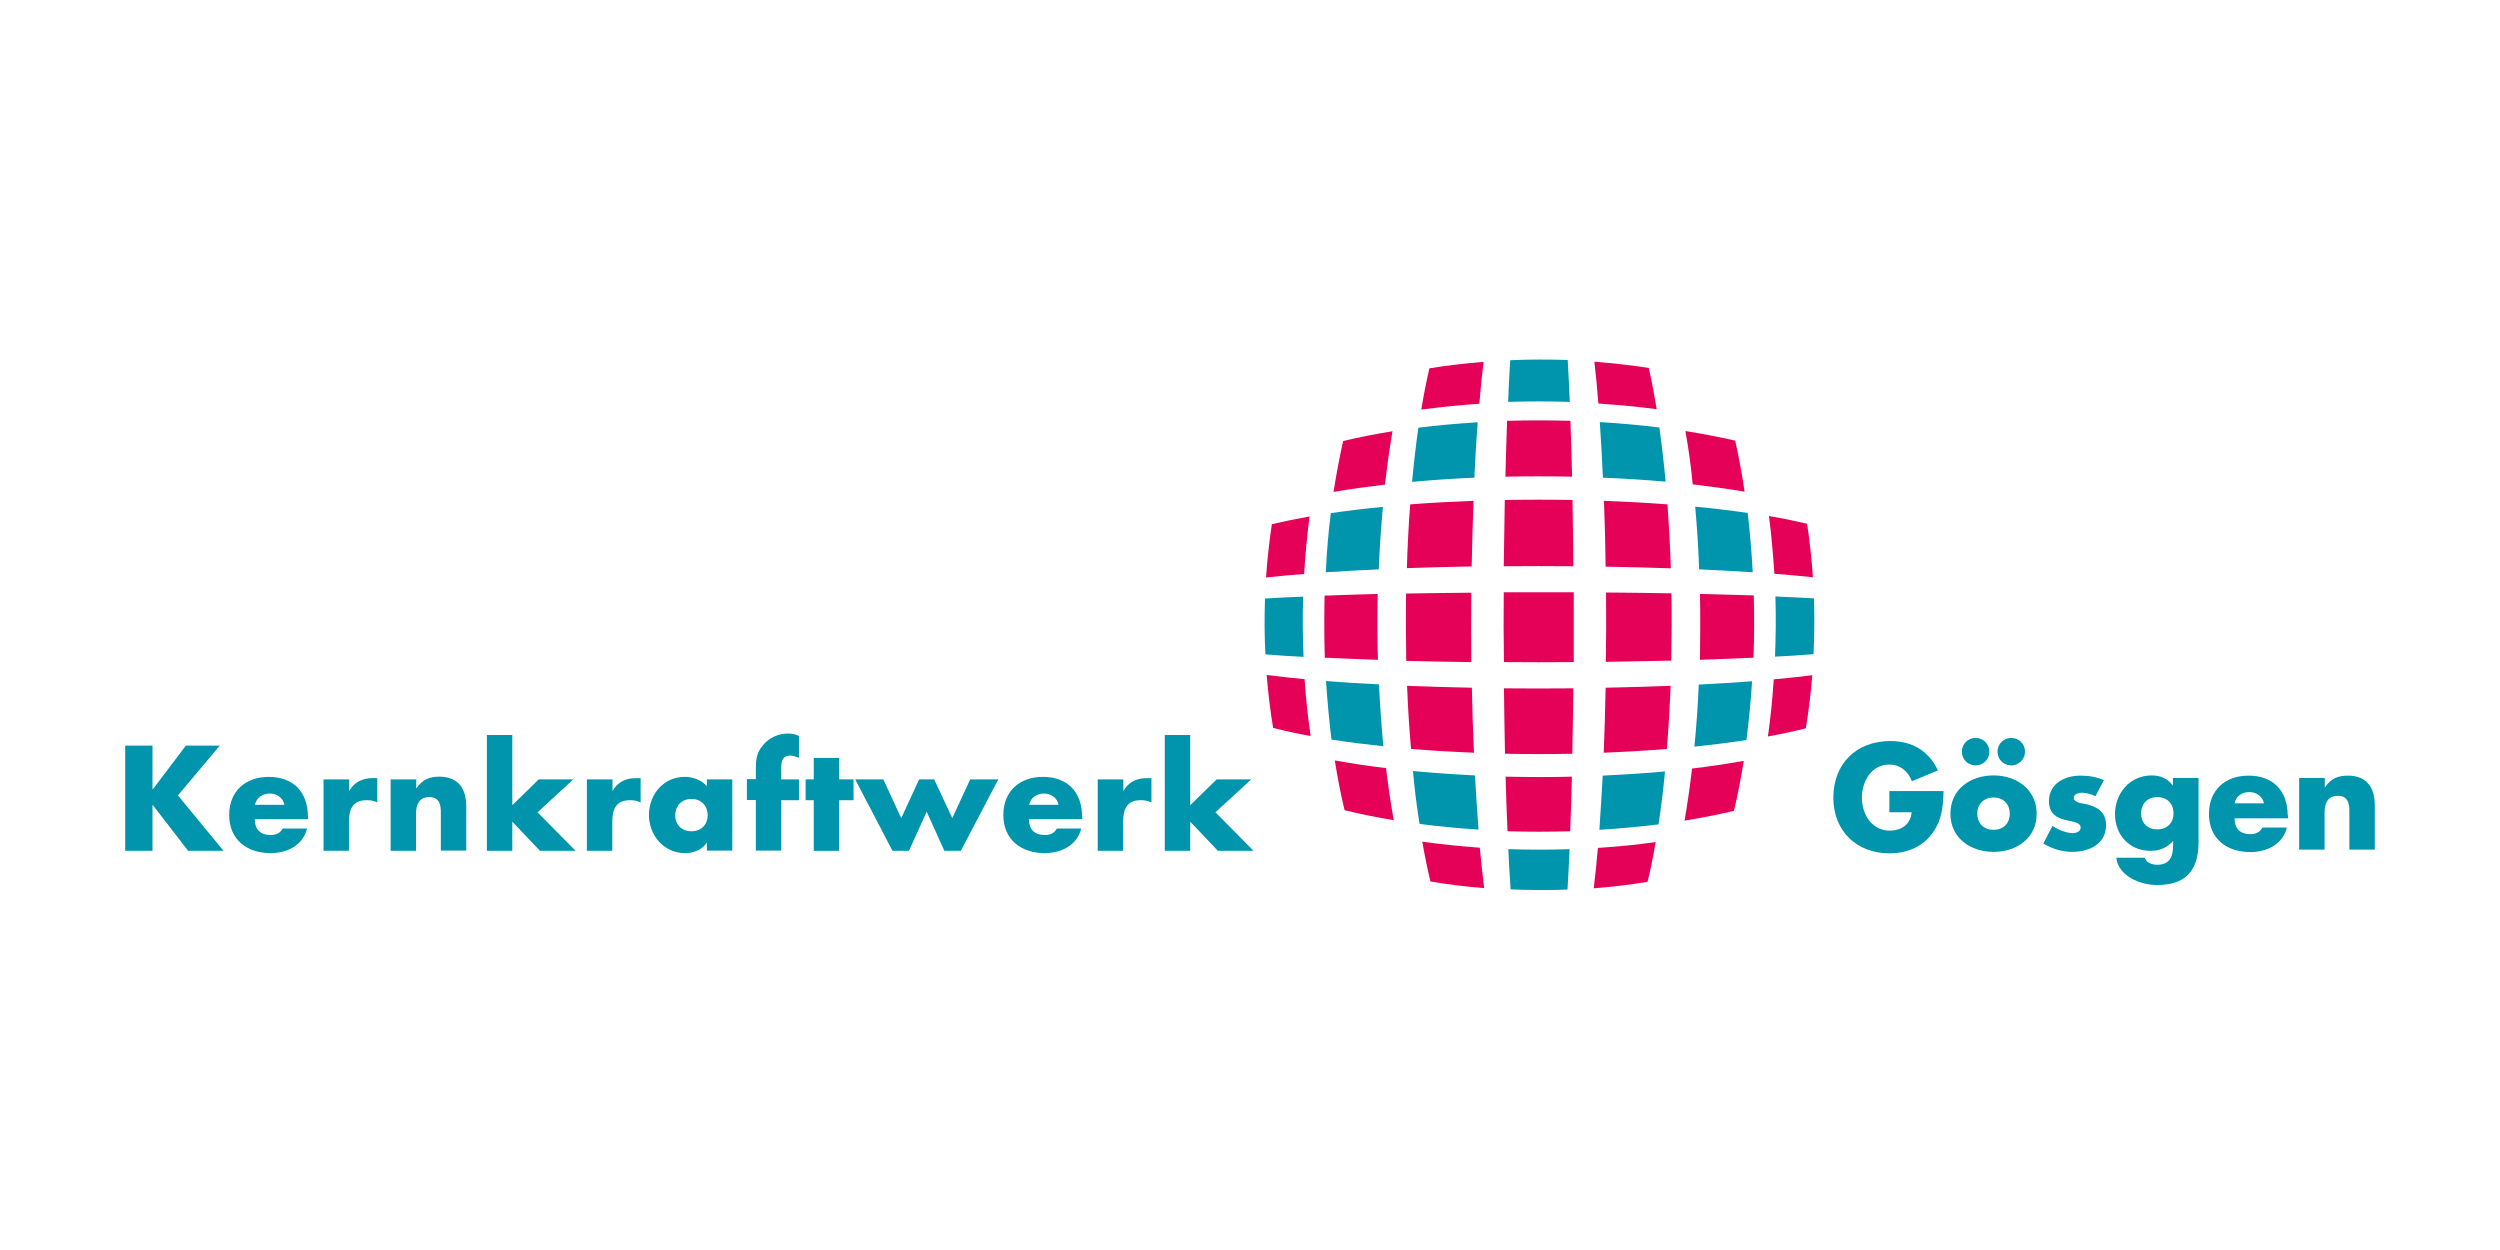 <svg xmlns="http://www.w3.org/2000/svg" xmlns:xlink="http://www.w3.org/1999/xlink" id="Ebene_1" x="0px" y="0px" viewBox="0 0 1200 600" style="enable-background:new 0 0 1200 600;" xml:space="preserve"><style type="text/css">	.st0{display:none;}	.st1{display:inline;fill:url(#SVGID_1_);}	.st2{display:inline;fill:#3D3D3D;}	.st3{display:inline;fill:#EB5F14;}	.st4{display:inline;fill:#090908;}	.st5{display:inline;fill:#2D5E83;}	.st6{fill:#0095AD;}	.st7{fill:#E50058;}</style><g class="st0">			<linearGradient id="SVGID_1_" gradientUnits="userSpaceOnUse" x1="358.375" y1="161.839" x2="638.788" y2="442.252" gradientTransform="matrix(1 0 0 1 -3.581663e-03 -0.354)">		<stop offset="0" style="stop-color:#FFED57"></stop>		<stop offset="0.132" style="stop-color:#FF5D64"></stop>		<stop offset="0.359" style="stop-color:#FF3254"></stop>		<stop offset="0.545" style="stop-color:#FF416A"></stop>		<stop offset="0.578" style="stop-color:#E54278"></stop>		<stop offset="0.69" style="stop-color:#8F43A7"></stop>		<stop offset="0.77" style="stop-color:#5A45C4"></stop>		<stop offset="0.808" style="stop-color:#4545CF"></stop>	</linearGradient>	<path class="st1" d="M572.8,300c-0.5-13.3,22.1-36.1,38.8-52.9c22.4-22.6,41.8-42.2,41.2-63.1c-0.3-8.7-4.1-16.6-11.4-23.1  c-29-24.1-58,3.6-83.5,33.9c-24.3,28.9-51.6,68.3-80.4,67.1c-14.7-0.1-32.5-10.6-50.1-29.5c-18-19.3-29.3-39.8-34-52  c13.8,6.9,37.8,25.2,59.6,48.4c5.2,5.2,8.9,8.2,11.8,10c0.5,0.3,1,0.6,1.6,0.9c0.4,0.2,0.7,0.3,1.1,0.5c3.1,1.4,6.6,2.4,10.5,2.1  c6-0.5,11.9-4.2,17.7-10.9c-27.8-35.7-78.8-82-108.4-84.6c-10.5-0.9-17.1,3.2-20.7,6.8c-12.3,12.3-3.5,33.7-0.7,40.7  c16.1,39.4,62.7,98,110.9,98.4c42.9,2,77.3-45.4,104.8-78c11.4-13.5,32.5-32,39.3-30.7c0,0,1.2,0.3,1.3,1.1  c0.9,7.1-20.7,28.9-32.3,40.6c-23.6,23.8-47.8,48.4-47.7,74.5h0c0,0,0,0,0,0.1c0,0,0,0,0,0.1h0c-0.2,26.2,24.1,50.7,47.7,74.5  c11.6,11.7,33.1,33.4,32.3,40.6c-0.1,0.8-1.3,1.1-1.3,1.1c-6.8,1.2-27.9-17.2-39.3-30.7c-27.5-32.6-68.6-80-111.5-78  c-48.2,0.4-94.8,59-110.9,98.4c-2.9,7-11.6,28.5,0.7,40.7c3.6,3.6,10.2,7.7,20.7,6.8c29.6-2.6,80.6-48.9,108.4-84.6  c-5.7-6.7-11.7-10.5-17.7-10.9c-3.8-0.3-7.4,0.7-10.5,2.1c-0.3,0.2-0.7,0.3-1.1,0.5c-0.6,0.3-1.1,0.6-1.6,0.9  c-3,1.8-6.7,4.9-11.8,10c-21.8,23.2-45.8,41.5-59.6,48.4c4.7-12.3,15.9-32.8,34-52c17.7-18.9,35.5-29.4,50.1-29.5  c28.8-1.3,62.9,38.2,87.2,67.1c25.6,30.4,54.6,58,83.5,33.9c7.3-6.5,11.1-14.4,11.4-23.1c0.6-20.9-18.7-40.5-41.2-63.1  C595,336.1,572.3,313.3,572.8,300z"></path>	<path class="st2" d="M918.5,212c28,0,50.7,23.9,50.7,53.5s-22.7,53.5-50.7,53.5c-28,0-50.7-23.9-50.7-53.5S890.5,212,918.5,212   M918.5,181.2c-45,0-81.5,37.8-81.5,84.2s36.6,84.2,81.5,84.2c45,0,81.5-37.8,81.5-84.2S963.4,181.2,918.5,181.2L918.5,181.2z"></path>	<path class="st2" d="M363,272.2c0-0.7-0.1-1.3-0.1-2v-0.6c0-0.2,0-0.4-0.1-0.5c-1.6-45-37.4-81.1-81.4-81.1  c-45,0-81.5,37.8-81.5,84.2s36.6,84.2,81.5,84.2c19.1,0,36.7-6.9,50.6-18.3v3.9c0,8.5,6.9,15.4,15.4,15.4c8.5,0,15.4-6.9,15.4-15.4  v-67.8C363,273.6,363,272.9,363,272.2z M281.5,325.7c-28,0-50.7-23.9-50.7-53.5c0-29.5,22.7-53.5,50.7-53.5  c27.4,0,49.7,22.9,50.6,51.5v3.9C331.2,302.8,308.9,325.7,281.5,325.7z"></path>	<path class="st2" d="M737.4,183.6c-45,0-81.5,37.3-81.5,83.3c0,1,0.1,1.9,0.1,2.8c0,0.3-0.1,0.5-0.1,0.8v96.7  c0,8.4,6.9,15.2,15.4,15.2c8.5,0,15.4-6.8,15.4-15.2v-35.2c13.9,11.3,31.5,18.2,50.7,18.2c45,0,81.5-37.3,81.5-83.3  C818.9,220.9,782.4,183.6,737.4,183.6z M737.4,319.7c-28,0-50.7-23.7-50.7-52.8c0-29.2,22.7-52.8,50.7-52.8  c28,0,50.7,23.7,50.7,52.8C788.1,296,765.4,319.7,737.4,319.7z"></path></g><g class="st0">	<polygon class="st3" points="236.6,378.3 393.2,378.3 393.2,221.7 236.6,221.7 236.6,378.3  "></polygon>	<path class="st4" d="M514.2,348.2h-30.6v-34h30.6c12.3,0,20.3,4.2,20.3,16.8C534.5,342,527.2,348.2,514.2,348.2L514.2,348.2z   M483.6,251.9h29.2c12.1,0,20.2,4.2,20.2,16.1c0,11.4-7.5,17.3-20.2,17.3h-29.2V251.9L483.6,251.9z M555.1,300l0-1  c6.1-4.7,16.6-13.8,16.6-33c0-30.9-22.9-44.3-54.3-44.3h-74.6v156.6h77.8c31.5,0,54.7-14,54.7-44.3  C575.4,312.3,559.9,301.8,555.1,300L555.1,300z"></path>	<polygon class="st4" points="737.1,221.7 689.7,221.7 644,283.4 641.9,283.4 641.9,221.7 601.2,221.7 601.2,378.3 641.9,378.3   641.9,314.8 644,314.8 697.9,378.3 749.3,378.3 677.4,297.3 737.1,221.7  "></polygon>	<polygon class="st4" points="922.1,221.7 903,331.3 901.4,331.3 877.5,221.7 835.6,221.7 811.7,331.3 810.1,331.3 791,221.7   749.5,221.7 781.8,378.3 832.2,378.3 855.7,273.2 857.3,273.2 880.5,378.3 930.7,378.3 963.4,221.7 922.1,221.7  "></polygon></g><g class="st0">	<path class="st5" d="M841.4,356.6l5.6,13c-0.3,0.2-0.7-0.2-0.9-0.4l-7.3-8.8c-0.5-0.6-1.2-0.6-1.9-0.5c-3,3.4-5.1,7.4-8.1,10.9  c-0.2,0.2-0.6,0.4-0.9,0.1l-8.8-10.8c-0.8-0.4-1.8-0.2-2.6,0c-3.1,3.6-5.5,7.7-8.5,11.3c-0.2,0.3-0.8,0.4-1,0.1  c-3.1-3.9-6.2-7.8-9.7-11.4c-1.4-0.6-2.3,0.9-2.9,1.7l-7,9.5c-0.4,0.5-1,0.8-1.5,0.3l-9.1-11.3c-0.7-0.5-1.6-0.4-2.4-0.1l-8.2,10.9  c-0.5,0.4-1,0-1.3-0.3l-8.5-10.5c-0.6-0.4-1.4-0.4-2-0.2c-3.2,3.3-8.7,10.7-8.7,10.7l-1.9,2.5v-16.7H841.4"></path>	<path class="st5" d="M774.6,354.3h-30.9v-41.9h-21c0,0,2.9-5.4,3.7-9.1c0,0,9.9-57.2,7.8-86.1c-0.7-14.6-3.4-28.3-6-42.3  c0.1-0.6-0.8-1-0.3-1.1h46.7V354.3"></path>	<path class="st5" d="M531.6,228.4v147.3l-13.9,0c0.4-4.8,1.5-9.2,2-13.6c1.8-15.2,2.7-29.2,2.5-44.5v-89.3H531.6"></path>	<polygon class="st5" points="533.1,375.7 574.1,375.7 574.1,327.2 533.1,327.2 533.1,375.7  "></polygon>	<polygon class="st5" points="586.2,375.7 634.1,375.7 634.1,334 586.2,334 586.2,375.7  "></polygon>	<polyline class="st5" points="596.7,333.4 596.7,312.5 676.9,312.5 676.9,375.7 654.7,375.7 654.7,333.4 596.7,333.4  "></polyline>	<path class="st5" d="M826.9,372.3c0.5,0.6,1.4,0.3,2.1,0.2c3.1-3.2,5.1-7.2,8.2-10.6c0.5-0.4,1.1,0.2,1.4,0.5l8.2,10.1l1.5,0  l1.5,3.1H744l4.4-6.1l6.2-8.1l0.9,0.1l9,11.1c0.6,0.5,1.7,0.3,2.6,0c3-3.4,5-7.6,8.4-10.8l0.6,0.2c2.9,3.3,5.6,6.8,8.4,10.2  c0.7,1,2.1,0.4,3.2,0.3c3-3.2,5.1-7,7.9-10.3c0.3-0.4,0.9-0.7,1.3-0.4c3.2,3.3,5.5,7.1,8.7,10.5c0.8,0.5,2.1,0.3,3.2,0.2  c3.2-3.6,5.6-8,8.9-11.5l0.7,0.2L826.9,372.3"></path>	<polygon class="st5" points="535.6,327.2 536.9,327.2 536.9,228.4 535.6,228.4 535.6,327.2  "></polygon>	<polygon class="st5" points="609.6,312.5 611,312.5 611,272 609.6,272 609.6,312.5  "></polygon>	<polygon class="st5" points="614.9,312.5 616.2,312.5 616.2,269.2 614.9,269.2 614.9,312.5  "></polygon>	<polygon class="st5" points="620.2,312.5 621.5,312.5 621.5,268.2 620.2,268.2 620.2,312.5  "></polygon>	<polygon class="st5" points="625.5,312.5 626.8,312.5 626.8,269 625.5,269 625.5,312.5  "></polygon>	<polygon class="st5" points="638.3,375.6 639.6,375.6 639.6,333.4 638.3,333.4 638.3,375.6  "></polygon>	<polygon class="st5" points="643.7,375.6 645,375.6 645,333.4 643.7,333.4 643.7,375.6  "></polygon>	<polygon class="st5" points="649.2,375.6 650.5,375.6 650.5,333.4 649.2,333.4 649.2,375.6  "></polygon>	<polygon class="st5" points="681.3,375.6 682.6,375.6 682.6,312.5 681.3,312.5 681.3,375.6  "></polygon>	<polygon class="st5" points="687,375.6 688.3,375.6 688.3,312.5 687,312.5 687,375.6  "></polygon>	<polygon class="st5" points="692.6,375.6 693.9,375.6 693.9,312.5 692.6,312.5 692.6,375.6  "></polygon>	<polygon class="st5" points="698.3,375.6 699.6,375.6 699.6,312.5 698.3,312.5 698.3,375.6  "></polygon>	<polygon class="st5" points="704,375.6 705.3,375.6 705.3,312.5 704,312.5 704,375.6  "></polygon>	<polygon class="st5" points="709.7,375.6 711,375.6 711,312.5 709.7,312.5 709.7,375.6  "></polygon>	<polygon class="st5" points="715.3,375.6 716.6,375.6 716.6,312.5 715.3,312.5 715.3,375.6  "></polygon>	<polygon class="st5" points="721,375.6 722.3,375.6 722.3,312.5 721,312.5 721,375.6  "></polygon>	<polygon class="st5" points="726.7,375.6 728,375.6 728,312.5 726.7,312.5 726.7,375.6  "></polygon>	<polygon class="st5" points="732.4,375.6 733.7,375.6 733.7,312.5 732.4,312.5 732.4,375.6  "></polygon>	<polygon class="st5" points="738,375.6 739.3,375.6 739.3,312.5 738,312.5 738,375.6  "></polygon>	<polygon class="st5" points="778.8,356.6 780.1,356.6 780.1,173.9 778.8,173.9 778.8,356.6  "></polygon>	<polygon class="st5" points="785.5,356.6 786.8,356.6 786.8,173.9 785.5,173.9 785.5,356.6  "></polygon>	<polygon class="st5" points="792.2,356.6 793.5,356.6 793.5,173.9 792.2,173.9 792.2,356.6  "></polygon>	<polygon class="st5" points="798.8,356.6 800.1,356.6 800.1,173.9 798.8,173.9 798.8,356.6  "></polygon>	<polygon class="st5" points="805.5,356.6 806.8,356.6 806.8,173.9 805.5,173.9 805.5,356.6  "></polygon>	<polygon class="st5" points="812.1,356.6 813.5,356.6 813.5,173.9 812.1,173.9 812.1,356.6  "></polygon>	<polyline class="st5" points="820.1,356.6 820.1,291.8 818.8,282.9 818.8,356.6 820.1,356.6  "></polyline>	<polyline class="st5" points="820.1,174.9 820.1,173.9 818.8,173.9 818.8,182.1 820.1,174.9  "></polyline>	<polyline class="st5" points="826.8,356.5 826.8,320.9 825.5,316.8 825.5,356.5 826.8,356.5  "></polyline>	<polyline class="st5" points="833.4,356.5 833.4,338.6 832.1,335.3 832.1,356.5 833.4,356.5  "></polyline>	<polyline class="st5" points="840.1,356.5 840.1,353.1 838.8,350.5 838.8,356.5 840.1,356.5  "></polyline>	<polyline class="st5" points="632.1,312.5 632.1,272.9 630.8,271.6 630.8,312.5 632.1,312.5  "></polyline>	<polygon class="st5" points="578.1,375.6 579.4,375.6 579.4,327.2 578.1,327.2 578.1,375.6  "></polygon>	<polygon class="st5" points="583.3,375.6 584.6,375.6 584.6,327.2 583.3,327.2 583.3,375.6  "></polygon>	<polygon class="st5" points="588.5,334 589.9,334 589.9,327.2 588.5,327.2 588.5,334  "></polygon>	<path class="st5" d="M605.6,281.7c1.4-7.4,8-13,15.8-13c5.3,0,10,2.6,12.9,6.6c-5-8.7-14.4-14.6-25.1-14.6c-16,0-29,13-29,29l0,0.9  v36.6h14.4v-16.8h11V281.7"></path>	<path class="st5" d="M637,288c0.2,1,0.3,2,0.4,3v21.6h-1.3V288H637"></path>	<polygon class="st5" points="540.9,327.2 542.2,327.2 542.2,228.4 540.9,228.4 540.9,327.2  "></polygon>	<polygon class="st5" points="350,238.3 352.9,238.3 352.9,67.5 350,67.5 350,238.3  "></polygon>	<polygon class="st5" points="356.8,238.3 359.8,238.3 359.8,67.5 356.8,67.5 356.8,238.3  "></polygon>	<polygon class="st5" points="363.6,238.3 366.6,238.3 366.6,67.5 363.6,67.5 363.6,238.3  "></polygon>	<polygon class="st5" points="370.4,238.3 373.4,238.3 373.4,67.5 370.4,67.5 370.4,238.3  "></polygon>	<polygon class="st5" points="377.3,238.3 380.2,238.3 380.2,67.5 377.3,67.5 377.3,238.3  "></polygon>	<polygon class="st5" points="384.1,238.3 387,238.3 387,67.5 384.1,67.5 384.1,238.3  "></polygon>	<polygon class="st5" points="390.9,238.3 393.8,238.3 393.8,67.5 390.9,67.5 390.9,238.3  "></polygon>	<polyline class="st5" points="400.7,183.5 400.7,117.3 397.7,120.6 397.7,180.1 400.7,183.5  "></polyline>	<polyline class="st5" points="407.5,192 407.5,108.9 404.6,112.5 404.6,188.5 407.5,192  "></polyline>	<polyline class="st5" points="414.3,200.4 414.3,100.3 411.4,103.9 411.4,196.7 414.3,200.4  "></polyline>	<polyline class="st5" points="421.2,208.8 421.2,92.1 418.2,95.6 418.2,205.3 421.2,208.8  "></polyline>	<polyline class="st5" points="428,217.2 428,83.5 425.1,87 425.1,213.6 428,217.2  "></polyline>	<polyline class="st5" points="434.9,225.7 434.9,154.6 431.9,151.1 431.9,222.1 434.9,225.7  "></polyline>	<polyline class="st5" points="434.9,143.3 434.9,75.2 431.9,78.6 431.9,146.9 434.9,143.3  "></polyline>	<polyline class="st5" points="441.7,135 441.7,67.5 441,67.4 438.8,70.3 438.8,138.6 441.7,135  "></polyline>	<polyline class="st5" points="441.7,234.1 441.7,163.1 438.8,159.5 438.8,230.4 441.7,234.1  "></polyline>	<polyline class="st5" points="448.5,238.3 448.5,171.6 445.6,167.9 445.6,238.3 448.5,238.3  "></polyline>	<polyline class="st5" points="448.5,126.4 448.5,67.5 445.6,67.5 445.6,130.2 448.5,126.4  "></polyline>	<polyline class="st5" points="455.4,238.3 455.4,179.9 452.4,176.4 452.4,238.3 455.4,238.3  "></polyline>	<polyline class="st5" points="455.4,118.2 455.4,67.5 452.4,67.5 452.4,121.6 455.4,118.2  "></polyline>	<polyline class="st5" points="462.2,238.3 462.2,188.3 459.3,184.8 459.3,238.3 462.2,238.3  "></polyline>	<polyline class="st5" points="462.2,109.6 462.2,67.5 459.3,67.5 459.3,113.2 462.2,109.6  "></polyline>	<polygon class="st5" points="466.1,238.3 469,238.3 469,67.5 466.1,67.5 466.1,238.3  "></polygon>	<polygon class="st5" points="472.9,238.3 475.8,238.3 475.8,67.5 472.9,67.5 472.9,238.3  "></polygon>	<polygon class="st5" points="479.7,238.3 482.7,238.3 482.7,67.5 479.7,67.5 479.7,238.3  "></polygon>	<polygon class="st5" points="486.5,238.3 489.5,238.3 489.5,67.5 486.5,67.5 486.5,238.3  "></polygon>	<polygon class="st5" points="493.3,238.3 496.3,238.3 496.3,67.5 493.3,67.5 493.3,238.3  "></polygon>	<polygon class="st5" points="500.2,238.3 503.1,238.3 503.1,67.5 500.2,67.5 500.2,238.3  "></polygon>	<polygon class="st5" points="507,238.3 509.9,238.3 509.9,67.5 507,67.5 507,238.3  "></polygon>	<polygon class="st5" points="582.2,238.3 585.1,238.3 585.1,67.5 582.2,67.5 582.2,238.3  "></polygon>	<polygon class="st5" points="589,238.3 591.9,238.3 591.9,67.5 589,67.5 589,238.3  "></polygon>	<polygon class="st5" points="595.8,238.3 598.7,238.3 598.7,67.5 595.8,67.5 595.8,238.3  "></polygon>	<polygon class="st5" points="602.6,83.9 605.6,83.9 605.6,67.5 602.6,67.5 602.6,83.9  "></polygon>	<polyline class="st5" points="612.4,83.9 612.4,67.5 609.4,67.5 609.5,83.9 612.4,83.9  "></polyline>	<polygon class="st5" points="616.3,83.9 619.2,83.9 619.2,67.5 616.3,67.5 616.3,83.9  "></polygon>	<polygon class="st5" points="623.2,84 626.1,84 626.1,67.5 623.2,67.5 623.2,84  "></polygon>	<polygon class="st5" points="602.6,238.3 605.6,238.3 605.6,221.9 602.6,221.9 602.6,238.3  "></polygon>	<polyline class="st5" points="612.4,238.3 612.4,221.9 609.4,221.9 609.5,238.3 612.4,238.3  "></polyline>	<polygon class="st5" points="616.3,238.3 619.2,238.3 619.2,221.9 616.3,221.9 616.3,238.3  "></polygon>	<polygon class="st5" points="623.2,238.4 626.1,238.4 626.1,221.9 623.2,221.9 623.2,238.4  "></polygon>	<polygon class="st5" points="630.1,238.3 633,238.3 633,221.9 630.1,221.9 630.1,238.3  "></polygon>	<polygon class="st5" points="636.9,238.3 639.9,238.3 639.9,221.9 636.9,221.9 636.9,238.3  "></polygon>	<polygon class="st5" points="643.8,238.3 646.7,238.3 646.7,221.9 643.8,221.9 643.8,238.3  "></polygon>	<polygon class="st5" points="650.7,238.4 653.6,238.4 653.6,221.9 650.7,221.9 650.7,238.4  "></polygon>	<polygon class="st5" points="657.5,238.4 660.4,238.4 660.4,221.9 657.5,221.9 657.5,238.4  "></polygon>	<polygon class="st5" points="664.3,238.3 667.3,238.3 667.3,221.9 664.3,221.9 664.3,238.3  "></polygon>	<polygon class="st5" points="671.2,238.3 674.1,238.3 674.1,221.9 671.2,221.9 671.2,238.3  "></polygon>	<polygon class="st5" points="678,238.3 681,238.3 681,221.9 678,221.9 678,238.3  "></polygon>	<polygon class="st5" points="684.9,238.4 687.9,238.4 687.9,221.9 684.9,221.9 684.9,238.4  "></polygon>	<polygon class="st5" points="650.7,190.5 653.6,190.5 653.6,173.9 650.7,173.9 650.7,190.5  "></polygon>	<polygon class="st5" points="657.5,190.5 660.4,190.5 660.4,173.9 657.5,173.9 657.5,190.5  "></polygon>	<polygon class="st5" points="664.3,190.4 667.3,190.4 667.3,173.9 664.3,173.9 664.3,190.4  "></polygon>	<polygon class="st5" points="671.2,190.4 674.1,190.4 674.1,173.9 671.2,173.9 671.2,190.4  "></polygon>	<polygon class="st5" points="678,190.4 681,190.4 681,173.9 678,173.9 678,190.4  "></polygon>	<polygon class="st5" points="684.9,190.5 687.9,190.5 687.9,173.9 684.9,173.9 684.9,190.5  "></polygon>	<polygon class="st5" points="691.8,238.4 694.8,238.4 694.8,173.9 691.8,173.9 691.8,238.4  "></polygon>	<polygon class="st5" points="698.7,238.3 701.6,238.3 701.6,173.9 698.7,173.9 698.7,238.3  "></polygon>	<polygon class="st5" points="705.5,238.3 708.5,238.3 708.5,173.9 705.5,173.9 705.5,238.3  "></polygon>	<polygon class="st5" points="630,190.4 633,190.4 633,67.5 630,67.5 630,190.4  "></polygon>	<polygon class="st5" points="636.9,190.4 639.8,190.4 639.8,67.5 636.9,67.5 636.9,190.4  "></polygon>	<polygon class="st5" points="643.7,190.5 646.6,190.5 646.6,67.5 643.7,67.5 643.7,190.5  "></polygon>	<polyline class="st5" points="516.8,183.5 516.8,117.3 513.8,120.6 513.8,180.1 516.8,183.5  "></polyline>	<polyline class="st5" points="523.6,192 523.6,108.9 520.7,112.5 520.7,188.5 523.6,192  "></polyline>	<polyline class="st5" points="530.4,200.4 530.4,100.3 527.5,103.9 527.5,196.7 530.4,200.4  "></polyline>	<polyline class="st5" points="537.3,208.8 537.3,92.1 534.3,95.6 534.3,205.3 537.3,208.8  "></polyline>	<polyline class="st5" points="544.1,217.2 544.1,83.5 541.2,87 541.2,213.6 544.1,217.2  "></polyline>	<polyline class="st5" points="551,225.7 551,154.6 548,151.1 548,222.1 551,225.7  "></polyline>	<polyline class="st5" points="551,143.3 551,75.2 548,78.6 548,146.9 551,143.3  "></polyline>	<polyline class="st5" points="557.8,135 557.8,67.5 557.1,67.4 554.9,70.3 554.9,138.6 557.8,135  "></polyline>	<polyline class="st5" points="557.8,234.1 557.8,163.1 554.9,159.5 554.9,230.4 557.8,234.1  "></polyline>	<polyline class="st5" points="564.6,238.3 564.6,171.6 561.7,167.9 561.7,238.3 564.6,238.3  "></polyline>	<polyline class="st5" points="564.6,126.4 564.6,67.5 561.7,67.5 561.7,130.2 564.6,126.4  "></polyline>	<polyline class="st5" points="571.5,238.3 571.5,179.9 568.5,176.4 568.5,238.3 571.5,238.3  "></polyline>	<polyline class="st5" points="571.5,118.2 571.5,67.5 568.5,67.5 568.5,121.6 571.5,118.2  "></polyline>	<polyline class="st5" points="578.3,238.3 578.3,188.3 575.4,184.8 575.4,238.3 578.3,238.3  "></polyline>	<polyline class="st5" points="578.3,109.6 578.3,67.5 575.4,67.5 575.4,113.2 578.3,109.6  "></polyline>	<polyline class="st5" points="350.3,408.6 360.4,408.6 360.4,430.4 378.7,408.6 391.1,408.6 370.3,432.5 392,459.2 378.7,459.2   360.5,435.7 360.4,435.7 360.4,459.2 350.3,459.2 350.3,408.6  "></polyline>	<path class="st5" d="M421.6,436.9c-0.3-4.7-2.5-8.8-7.9-8.8c-5.4,0-8.2,3.8-8.6,8.8H421.6L421.6,436.9z M428.1,457.1  c-3.6,2-7.6,3-12.8,3c-12.3,0-19.5-7.1-19.5-19.4c0-10.8,5.7-19.7,17.3-19.7c13.8,0,17.8,9.5,17.8,22.5h-25.8  c0.4,6,4.6,9.4,10.7,9.4c4.7,0,8.8-1.7,12.4-3.8V457.1"></path>	<path class="st5" d="M439.1,421.9h8.6v8.5h0.1c0.4-3.5,4.4-9.3,10.2-9.3c0.9,0,2,0,3,0.3v9.8c-0.9-0.5-2.6-0.8-4.3-0.8  c-7.9,0-7.9,9.9-7.9,15.2v13.7h-9.7V421.9"></path>	<path class="st5" d="M468.8,421.9h9.2v5.1h0.1c3-4.3,7.2-5.9,12.2-5.9c8.8,0,12.7,6.2,12.7,14.6v23.6h-9.7v-19.9  c0-4.6-0.1-10.7-6.3-10.7c-7,0-8.6,7.6-8.6,12.4v18.3h-9.7V421.9"></path>	<polyline class="st5" points="513.8,404.8 523.5,404.8 523.5,436.8 523.6,436.8 535.2,421.9 546.7,421.9 532.7,438.6 548.4,459.2   536.1,459.2 523.6,441.1 523.5,441.1 523.5,459.2 513.8,459.2 513.8,404.8  "></polyline>	<path class="st5" d="M554.5,421.9h8.6v8.5h0.1c0.4-3.5,4.4-9.3,10.2-9.3c0.9,0,2,0,3,0.3v9.8c-0.9-0.5-2.6-0.8-4.3-0.8  c-7.9,0-7.9,9.9-7.9,15.2v13.7h-9.7V421.9"></path>	<path class="st5" d="M596,453c3,0,5.3-1.3,6.8-3.3c1.6-2.1,2-4.8,2-7.7h-4.2c-4.3,0-10.8,0.7-10.8,6.4  C589.8,451.6,592.5,453,596,453L596,453z M584.6,423.8c3.8-1.7,8.8-2.8,13-2.8c11.4,0,16.1,4.7,16.1,15.7v4.8  c0,3.8,0.1,6.6,0.1,9.4c0.1,2.8,0.2,5.4,0.4,8.3h-8.6c-0.4-2-0.4-4.4-0.4-5.6h-0.1c-2.2,4.1-7.1,6.5-11.5,6.5c-6.6,0-13-4-13-11.1  c0-5.6,2.7-8.8,6.4-10.7c3.7-1.8,8.5-2.2,12.5-2.2h5.4c0-6-2.7-8-8.4-8c-4.1,0-8.3,1.6-11.5,4.1L584.6,423.8"></path>	<path class="st5" d="M627.2,429H620v-7.1h7.2v-5.2c0-7.5,4.2-12.7,11.9-12.7c2.5,0,5.2,0.4,7.1,0.8l-0.8,8  c-0.9-0.5-2.1-1.3-4.2-1.3c-3.3,0-4.3,2.8-4.3,5.7v4.6h8.5v7.1h-8.5v30.2h-9.7V429"></path>	<path class="st5" d="M655.5,429h-7.2v-7.1h7.2v-7.5l9.7-3.1v10.6h8.6v7.1h-8.6v17.4c0,3.2,0.9,6.2,4.6,6.2c1.7,0,3.4-0.4,4.4-1  l0.3,7.7c-2,0.6-4.3,0.9-7.2,0.9c-7.6,0-11.8-4.7-11.8-12.1V429"></path>	<polyline class="st5" points="676.7,421.9 687,421.9 695.3,449.5 695.4,449.5 702.9,421.9 714.2,421.9 722.4,449.5 722.5,449.5   730.3,421.9 739.5,421.9 728.1,459.2 716.6,459.2 708.5,430.7 708.4,430.7 700.4,459.2 689.3,459.2 676.7,421.9  "></polyline>	<path class="st5" d="M769.2,436.9c-0.3-4.7-2.5-8.8-7.9-8.8c-5.4,0-8.2,3.8-8.6,8.8H769.2L769.2,436.9z M775.7,457.1  c-3.6,2-7.6,3-12.8,3c-12.3,0-19.5-7.1-19.5-19.4c0-10.8,5.7-19.7,17.3-19.7c13.8,0,17.8,9.5,17.8,22.5h-25.8  c0.4,6,4.6,9.4,10.7,9.4c4.7,0,8.8-1.7,12.4-3.8V457.1"></path>	<path class="st5" d="M786.7,421.9h8.6v8.5h0.1c0.4-3.5,4.4-9.3,10.2-9.3c0.9,0,2,0,3,0.3v9.8c-0.9-0.5-2.6-0.8-4.3-0.8  c-7.9,0-7.9,9.9-7.9,15.2v13.7h-9.7V421.9"></path>	<polyline class="st5" points="815.4,404.8 825.1,404.8 825.1,436.8 825.2,436.8 836.8,421.9 848.3,421.9 834.3,438.6 850,459.2   837.7,459.2 825.2,441.1 825.1,441.1 825.1,459.2 815.4,459.2 815.4,404.8  "></polyline>	<polyline class="st5" points="350.3,481.1 360.4,481.1 360.4,523.7 380,523.7 380,531.7 350.3,531.7 350.3,481.1  "></polyline>	<path class="st5" d="M409.5,509.4c-0.3-4.7-2.5-8.8-7.9-8.8c-5.4,0-8.2,3.8-8.6,8.8H409.5L409.5,509.4z M416,529.6  c-3.6,2-7.6,3-12.8,3c-12.3,0-19.5-7.1-19.5-19.4c0-10.8,5.7-19.7,17.3-19.7c13.8,0,17.8,9.5,17.8,22.5h-25.8  c0.4,6,4.6,9.4,10.7,9.4c4.7,0,8.8-1.7,12.4-3.8V529.6"></path>	<path class="st5" d="M427,494.4h9.7v37.3H427V494.4L427,494.4z M427,478.3h9.7v9.3H427V478.3L427,478.3z"></path>	<path class="st5" d="M465.7,525c6.4,0,8.2-7,8.2-12.1c0-5-1.7-11.9-8-11.9c-6.2,0-8.7,6.7-8.7,11.9  C457.2,518.2,459.3,525,465.7,525L465.7,525z M447.4,477.3h9.7v21.8h0.1c2.7-3.6,6.1-5.7,11.2-5.7c11.5,0,15.7,9.1,15.7,19.4  c0,10.2-4.2,19.6-15.7,19.6c-4.1,0-8.6-1.5-11.5-5.4h-0.1v4.6h-9.4V477.3"></path>	<path class="st5" d="M514.3,502.2c-3-1-5.1-1.6-8.7-1.6c-2.6,0-5.7,0.9-5.7,4.1c0,5.9,16.9,2.2,16.9,15.7c0,8.7-7.8,12.2-15.7,12.2  c-3.7,0-7.5-0.7-11-1.6l0.6-8c3,1.5,6.2,2.5,9.6,2.5c2.5,0,6.4-0.9,6.4-4.6c0-7.3-16.9-2.3-16.9-15.8c0-8,7-11.6,14.6-11.6  c4.6,0,7.5,0.7,10.6,1.4L514.3,502.2"></path>	<path class="st5" d="M527.9,501.5h-7.2v-7.1h7.2v-7.5l9.7-3.1v10.6h8.6v7.1h-8.6v17.4c0,3.2,0.9,6.2,4.6,6.2c1.7,0,3.4-0.4,4.4-1  l0.3,7.7c-2,0.6-4.3,0.9-7.2,0.9c-7.6,0-11.8-4.7-11.8-12.1V501.5"></path>	<path class="st5" d="M566.4,525.5c3,0,5.3-1.3,6.8-3.3c1.6-2.1,2-4.8,2-7.7H571c-4.3,0-10.8,0.7-10.8,6.5  C560.2,524.1,562.9,525.5,566.4,525.5L566.4,525.5z M555,496.3c3.8-1.7,8.8-2.8,13-2.8c11.4,0,16.1,4.7,16.1,15.7v4.8  c0,3.8,0.1,6.6,0.1,9.4c0.1,2.8,0.2,5.4,0.4,8.3h-8.6c-0.4-2-0.4-4.4-0.4-5.6h-0.1c-2.2,4.1-7.1,6.5-11.5,6.5c-6.6,0-13-4-13-11.1  c0-5.6,2.7-8.8,6.4-10.7c3.7-1.8,8.5-2.2,12.5-2.2h5.4c0-6-2.7-8-8.4-8c-4.1,0-8.3,1.6-11.5,4.1L555,496.3"></path>	<path class="st5" d="M610,525c6.5,0,8.6-6.8,8.6-12.1c0-5.2-2.5-11.9-8.7-11.9c-6.3,0-8,6.9-8,11.9C601.8,518.1,603.7,525,610,525  L610,525z M618.9,527.5h-0.1c-2.9,3.6-6.9,5.1-11.4,5.1c-11.5,0-15.7-9.4-15.7-19.6c0-10.3,4.2-19.4,15.7-19.4  c4.9,0,8.3,1.7,11.2,5.2h0.1v-21.4h9.7v54.4h-9.4V527.5"></path>	<path class="st5" d="M642,501.5h-7.2v-7.1h7.2v-7.5l9.7-3.1v10.6h8.6v7.1h-8.6v17.4c0,3.2,0.9,6.2,4.6,6.2c1.7,0,3.4-0.4,4.4-1  l0.3,7.7c-2,0.6-4.3,0.9-7.2,0.9c-7.6,0-11.8-4.7-11.8-12.1V501.5"></path></g><g>	<path class="st6" d="M638.8,246.3c8.3-1.2,16.6-2.2,25-3c-0.9,10-1.6,20-2,30c-8.5,0.4-17,0.8-25.4,1.4  C636.8,265.2,637.6,255.7,638.8,246.3L638.8,246.3z"></path>	<path class="st6" d="M813.7,243.2c8.4,0.8,16.8,1.8,25.2,3c1.1,9.5,1.9,19,2.4,28.5c-8.5-0.6-17.1-1-25.7-1.4  C815.2,263.2,814.6,253.2,813.7,243.2L813.7,243.2z"></path>	<path class="st6" d="M607.2,287.3c6.1-0.4,12.2-0.7,18.3-0.9c-0.3,9.6-0.2,19.3,0.2,28.9c-6.1-0.3-12.2-0.7-18.3-1.2  C606.9,305.1,606.9,296.2,607.2,287.3L607.2,287.3z"></path>	<path class="st6" d="M852.2,286.3c6.2,0.3,12.4,0.6,18.5,0.9c0.3,8.9,0.2,17.9-0.2,26.8c-6.2,0.5-12.3,0.9-18.5,1.2  C852.4,305.6,852.5,296,852.2,286.3L852.2,286.3z"></path>	<path class="st6" d="M636.5,326.9c8.5,0.7,16.9,1.2,25.4,1.6c0.5,9.9,1.2,19.8,2.1,29.7c-8.3-0.9-16.6-1.9-24.9-3.2  C638,345.7,637.1,336.3,636.5,326.9L636.5,326.9z"></path>	<path class="st6" d="M815.4,328.6c8.6-0.4,17.1-1,25.6-1.6c-0.6,9.4-1.5,18.8-2.7,28.2c-8.3,1.3-16.7,2.3-25,3.2  C814.3,348.5,815,338.6,815.4,328.6L815.4,328.6z"></path>	<path class="st6" d="M678.2,370.1c9.9,0.9,19.8,1.6,29.8,2.1c0.5,8.7,1,17.4,1.7,26c-9.5-0.6-18.9-1.5-28.3-2.7  C680,387.1,679,378.6,678.2,370.1L678.2,370.1z"></path>	<path class="st6" d="M769.3,372.3c10-0.5,19.9-1.1,29.9-2c-0.8,8.5-1.8,17-3.1,25.4c-9.4,1.2-18.9,2-28.4,2.6  C768.3,389.7,768.8,381,769.3,372.3L769.3,372.3z"></path>	<path class="st6" d="M680.8,205.3c9.5-1.2,19-2,28.5-2.6c-0.7,8.9-1.2,17.7-1.6,26.6c-10,0.4-20,1.1-29.9,2  C678.6,222.6,679.6,213.9,680.8,205.3L680.8,205.3z"></path>	<path class="st6" d="M767.9,202.6c9.6,0.6,19.1,1.4,28.6,2.6c1.2,8.6,2.2,17.3,3,26c-10-0.9-20-1.5-30.1-1.9  C769,220.3,768.5,211.4,767.9,202.6L767.9,202.6z"></path>	<path class="st6" d="M724.9,172.9c9.2-0.4,18.4-0.4,27.6-0.1c0.4,6.7,0.7,13.4,1,20.1c-9.9-0.3-19.8-0.3-29.6,0  C724.1,186.4,724.5,179.6,724.9,172.9L724.9,172.9z"></path>	<path class="st6" d="M724,407.6c9.8,0.3,19.6,0.3,29.4,0c-0.3,6.5-0.6,13-1,19.4c-9.1,0.3-18.2,0.3-27.3-0.1  C724.6,420.6,724.3,414.1,724,407.6L724,407.6z"></path>	<path class="st7" d="M610.5,251.6c6-1.4,12-2.6,18.1-3.7c-1.2,9.2-2.1,18.4-2.6,27.6c-6.1,0.5-12.2,1-18.3,1.7  C608.3,268.6,609.2,260.1,610.5,251.6L610.5,251.6z"></path>	<path class="st7" d="M676.9,242.1c10.1-0.8,20.2-1.3,30.4-1.7c-0.4,10.5-0.7,21-0.9,31.5c-10.4,0.2-20.8,0.4-31.1,0.8  C675.6,262.6,676.1,252.3,676.9,242.1L676.9,242.1z"></path>	<path class="st7" d="M722.3,240c10.8-0.2,21.7-0.2,32.5,0c0.2,10.6,0.3,21.2,0.4,31.8c-11.1-0.1-22.3-0.1-33.4,0  C722,261.2,722.1,250.6,722.3,240L722.3,240z"></path>	<path class="st7" d="M769.9,240.4c10.2,0.4,20.3,0.9,30.5,1.7c0.7,10.2,1.3,20.5,1.6,30.7c-10.4-0.4-20.9-0.6-31.3-0.8  C770.6,261.4,770.3,250.9,769.9,240.4L769.9,240.4z"></path>	<path class="st7" d="M849.1,247.7c6.1,1,12.2,2.3,18.3,3.7c1.3,8.5,2.2,17.1,2.8,25.7c-6.1-0.7-12.3-1.2-18.5-1.7  C851.1,266.2,850.3,256.9,849.1,247.7L849.1,247.7z"></path>	<path class="st7" d="M635.8,285.9c8.5-0.3,17-0.6,25.5-0.8c-0.2,10.5-0.2,21.1,0.1,31.6c-8.5-0.3-17-0.6-25.5-1  C635.6,305.8,635.6,295.9,635.8,285.9L635.8,285.9z"></path>	<path class="st7" d="M674.9,284.9c10.4-0.2,20.9-0.3,31.3-0.4c-0.1,11.1-0.1,22.2,0,33.3c-10.4-0.1-20.8-0.3-31.2-0.6  C674.8,306.4,674.8,295.6,674.9,284.9L674.9,284.9z"></path>	<path class="st7" d="M721.8,284.3c11.2,0,22.4,0,33.6,0c0,11.2,0,22.3,0,33.5c-11.2,0.1-22.3,0.1-33.5,0  C721.7,306.7,721.7,295.5,721.8,284.3L721.8,284.3z"></path>	<path class="st7" d="M770.9,284.4c10.5,0.1,20.9,0.2,31.4,0.4c0.2,10.8,0.1,21.5-0.1,32.3c-10.5,0.2-20.9,0.4-31.4,0.6  C771,306.6,771,295.5,770.9,284.4L770.9,284.4z"></path>	<path class="st7" d="M816,285.1c8.6,0.2,17.2,0.5,25.8,0.7c0.3,10,0.2,20-0.1,29.9c-8.6,0.4-17.1,0.7-25.7,1  C816.1,306.2,816.2,295.7,816,285.1L816,285.1z"></path>	<path class="st7" d="M608,324c6.1,0.8,12.2,1.4,18.2,2c0.6,9.1,1.6,18.2,2.9,27.3c-6.1-1.1-12.1-2.4-18-3.9  C609.7,341,608.7,332.5,608,324L608,324z"></path>	<path class="st7" d="M675.4,329.2c10.3,0.4,20.7,0.7,31.1,0.9c0.2,10.4,0.5,20.8,1,31.2c-10.1-0.4-20.2-1-30.2-1.8  C676.4,349.4,675.8,339.3,675.4,329.2L675.4,329.2z"></path>	<path class="st7" d="M721.9,330.4c11.1,0.1,22.2,0.1,33.3,0c-0.1,10.5-0.3,20.9-0.5,31.4c-10.8,0.2-21.6,0.2-32.3,0  C722.2,351.3,722,340.8,721.9,330.4L721.9,330.4z"></path>	<path class="st7" d="M770.7,330.1c10.4-0.2,20.8-0.5,31.2-0.9c-0.4,10.1-1,20.2-1.8,30.3c-10.1,0.8-20.2,1.4-30.3,1.8  C770.2,351,770.5,340.5,770.7,330.1L770.7,330.1z"></path>	<path class="st7" d="M851.4,326.1c6.2-0.6,12.3-1.2,18.5-2c-0.7,8.5-1.7,17-3.1,25.5c-6,1.5-12.1,2.8-18.2,3.9  C849.9,344.4,850.8,335.3,851.4,326.1L851.4,326.1z"></path>	<path class="st7" d="M640.7,365c8.2,1.5,16.3,2.7,24.6,3.7c1,8.4,2.2,16.7,3.7,25c-7.9-1.3-15.8-2.9-23.6-4.8  C643.5,381.1,642,373.1,640.7,365L640.7,365z"></path>	<path class="st7" d="M722.7,372.8c10.6,0.2,21.2,0.3,31.8,0c-0.2,8.7-0.5,17.5-0.8,26.2c-10,0.3-20.1,0.3-30.1,0  C723.2,390.2,722.9,381.5,722.7,372.8L722.7,372.8z"></path>	<path class="st7" d="M812.2,368.9c8.3-1,16.5-2.2,24.8-3.7c-1.3,8.1-2.8,16.1-4.7,24c-7.9,1.9-15.8,3.4-23.7,4.7  C810,385.6,811.2,377.3,812.2,368.9L812.2,368.9z"></path>	<path class="st7" d="M644.7,211.7c7.8-1.9,15.8-3.4,23.7-4.7c-1.5,8.5-2.6,17-3.6,25.6c-8.2,1-16.5,2.1-24.7,3.5  C641.4,227.9,642.9,219.8,644.7,211.7L644.7,211.7z"></path>	<path class="st7" d="M723.4,202c10.1-0.3,20.2-0.3,30.4,0c0.3,8.9,0.6,17.9,0.8,26.8c-10.7-0.2-21.3-0.2-32,0  C722.8,219.9,723.1,210.9,723.4,202L723.4,202z"></path>	<path class="st7" d="M809,206.9c8,1.3,16,2.8,23.9,4.6c1.8,8.1,3.3,16.3,4.5,24.5c-8.3-1.4-16.5-2.5-24.9-3.5  C811.7,223.9,810.5,215.4,809,206.9L809,206.9z"></path>	<path class="st7" d="M686.1,176.8c8.6-1.4,17.3-2.4,26-3.1c-0.8,6.7-1.5,13.4-2,20.1c-9.3,0.6-18.6,1.6-27.9,2.8  C683.3,190,684.6,183.4,686.1,176.8L686.1,176.8z"></path>	<path class="st7" d="M765.3,173.6c8.7,0.7,17.5,1.7,26.1,3c1.5,6.5,2.7,13.1,3.8,19.8c-9.3-1.2-18.6-2.1-28-2.7  C766.7,187,766.1,180.3,765.3,173.6L765.3,173.6z"></path>	<path class="st7" d="M682.7,404c9.2,1.3,18.4,2.2,27.6,2.9c0.6,6.5,1.3,12.9,2.1,19.4c-8.6-0.7-17.2-1.7-25.8-3.2  C685.1,416.8,683.8,410.4,682.7,404L682.7,404z"></path>	<path class="st7" d="M767,407c9.3-0.6,18.5-1.5,27.7-2.8c-1.1,6.4-2.3,12.8-3.9,19.1c-8.6,1.4-17.2,2.4-25.8,3.1  C765.8,419.9,766.4,413.5,767,407L767,407z"></path>	<polygon class="st6" points="73.4,378.8 73.2,378.8 73.2,357.9 60.1,357.9 60.1,408.4 73.2,408.4 73.2,386.5 73.4,386.5   90.3,408.4 107.3,408.4 85.4,381.8 105.5,357.9 89.2,357.9 73.4,378.8  "></polygon>	<path class="st6" d="M122.4,386.3c0.7-3.5,3.7-5.4,7.2-5.4c3.3,0,6.3,2.1,6.9,5.4H122.4L122.4,386.3z M147.8,392  c0-11.7-6.9-19.1-18.8-19.1c-11.2,0-19,6.9-19,18.3c0,11.8,8.5,18.3,19.9,18.3c7.8,0,15.5-3.7,17.5-11.8h-11.7  c-1.3,2.3-3.2,3.1-5.8,3.1c-5,0-7.6-2.7-7.6-7.6h25.6V392L147.8,392z"></path>	<path class="st6" d="M167.5,374.1h-12.2v34.3h12.2v-13.9c0-5.9,1.7-10.4,8.4-10.4c1.9,0,3.5,0.2,5.2,1.1v-11.7h-2.3  c-4.8,0-8.8,1.9-11.1,6.1h-0.1V374.1L167.5,374.1z"></path>	<path class="st6" d="M199.7,374.1h-12.2v34.3h12.2v-17.8c0-4.3,1.4-8,6.4-8c6,0,5.5,5.8,5.5,9v16.7h12.2v-21.2  c0-8.4-3.7-14.3-12.9-14.3c-4.8,0-8.2,1.4-11,5.6h-0.1V374.1L199.7,374.1z"></path>	<polygon class="st6" points="245.9,352.8 233.7,352.8 233.7,408.4 245.9,408.4 245.9,394.4 259.2,408.4 276.3,408.4 258,389.9   275.2,374.1 258.6,374.1 245.9,386.5 245.9,352.8  "></polygon>	<path class="st6" d="M293.9,374.1h-12.2v34.3h12.2v-13.9c0-5.9,1.7-10.4,8.4-10.4c1.9,0,3.5,0.2,5.2,1.1v-11.7h-2.3  c-4.8,0-8.8,1.9-11.1,6.1h-0.1V374.1L293.9,374.1z"></path>	<path class="st6" d="M331.9,383.5c5,0,7.8,3.6,7.8,7.8c0,4.3-2.9,7.7-7.8,7.7c-5,0-7.8-3.4-7.8-7.7  C324.1,387.1,327,383.5,331.9,383.5L331.9,383.5z M351.5,374.1h-12.2v3.3c-2.5-3-6.7-4.5-10.6-4.5c-10.2,0-17.2,8.4-17.2,18.3  c0,9.8,7.2,18.3,17.3,18.3c4,0,8.2-1.5,10.4-5h0.1v3.8h12.2V374.1L351.5,374.1z"></path>	<path class="st6" d="M375,384.1h8.5v-10H375v-5.6c0-3.9,1.1-5.8,4.2-5.8c1.6,0,2.9,0.5,4.3,1.1v-10.5c-1.7-0.9-3.3-1.2-5.2-1.2  c-4.6,0-9,1.9-12,5.5c-3.3,3.8-3.5,7.3-3.5,12.1v4.3h-4.3v10h4.3v24.3H375V384.1L375,384.1z"></path>	<polygon class="st6" points="402.8,384.1 409.7,384.1 409.7,374.1 402.8,374.1 402.8,363.8 390.6,363.8 390.6,374.1 386.7,374.1   386.7,384.1 390.6,384.1 390.6,408.4 402.8,408.4 402.8,384.1  "></polygon>	<polygon class="st6" points="424,374.1 410.5,374.1 428.4,408.4 436.3,408.4 444.8,389.6 453.3,408.4 461.2,408.4 479.2,374.1   465.7,374.1 457.1,392.7 448.4,374.1 441.2,374.1 432.6,392.7 424,374.1  "></polygon>	<path class="st6" d="M494,386.3c0.7-3.5,3.7-5.4,7.2-5.4c3.3,0,6.3,2.1,6.9,5.4H494L494,386.3z M519.4,392  c0-11.7-6.9-19.1-18.8-19.1c-11.2,0-19,6.9-19,18.3c0,11.8,8.5,18.3,19.9,18.3c7.8,0,15.5-3.7,17.5-11.8h-11.7  c-1.3,2.3-3.2,3.1-5.8,3.1c-5,0-7.6-2.7-7.6-7.6h25.6V392L519.4,392z"></path>	<path class="st6" d="M539.1,374.1h-12.2v34.3h12.2v-13.9c0-5.9,1.7-10.4,8.4-10.4c1.9,0,3.5,0.2,5.2,1.1v-11.7h-2.3  c-4.8,0-8.8,1.9-11.1,6.1h-0.1V374.1L539.1,374.1z"></path>	<polygon class="st6" points="571.3,352.8 559.1,352.8 559.1,408.4 571.3,408.4 571.3,394.4 584.6,408.4 601.7,408.4 583.4,389.9   600.6,374.1 584,374.1 571.3,386.5 571.3,352.8  "></polygon>	<path class="st6" d="M906.9,379.6v10.3h10.7c-0.5,5.8-4.9,8.8-10.6,8.8c-8.6,0-13.3-8-13.3-15.8c0-7.7,4.5-15.9,13.1-15.9  c5.3,0,9.1,3.2,10.9,8l12.5-5.2c-4.4-9.4-12.4-14.1-22.8-14.1c-16.3,0-27.4,10.8-27.4,27.2c0,15.9,11.1,26.7,26.9,26.7  c8.4,0,15.9-3,20.8-9.9c4.5-6.3,5-12.6,5.2-20H906.9L906.9,379.6z"></path>	<path class="st6" d="M948.3,354.2c-3.7,0-6.6,2.9-6.6,6.6c0,3.7,2.9,6.6,6.6,6.6c3.6,0,6.6-2.9,6.6-6.6  C954.9,357.1,951.9,354.2,948.3,354.2L948.3,354.2z M965.4,354.2c-3.7,0-6.6,2.9-6.6,6.6c0,3.7,2.9,6.6,6.6,6.6  c3.6,0,6.6-2.9,6.6-6.6C972,357.1,969.1,354.2,965.4,354.2L965.4,354.2z M956.9,372.2c-11.1,0-20.7,6.6-20.7,18.4  c0,11.7,9.7,18.3,20.7,18.3c11.1,0,20.7-6.6,20.7-18.3C977.6,378.9,967.9,372.2,956.9,372.2L956.9,372.2z M956.9,382.8  c5,0,7.8,3.5,7.8,7.8c0,4.4-2.9,7.7-7.8,7.7c-5,0-7.8-3.4-7.8-7.7C949,386.4,951.9,382.8,956.9,382.8L956.9,382.8z"></path>	<path class="st6" d="M1009.9,374.5c-3.6-1.6-7.4-2.2-11.3-2.2c-7.5,0-15.1,3.8-15.1,12.2c0,6.2,3.8,8,7.6,9c3.8,1,7.6,1.1,7.6,3.8  c0,1.9-2.3,2.6-3.8,2.6c-3,0-7.2-1.7-9.7-3.5l-4.4,8.5c4.2,2.5,9,4,13.9,4c8,0,16.2-3.7,16.2-12.8c0-6.4-4.3-9-10-10.2  c-1.7-0.3-5.5-0.7-5.5-3c0-1.7,2.4-2.4,3.8-2.4c2.1,0,4.7,0.7,6.6,1.7L1009.9,374.5L1009.9,374.5z"></path>	<path class="st6" d="M1055.1,373.4H1043v3.6h-0.1c-2.4-3.4-6.1-4.8-10.1-4.8c-10.5,0-17.6,8.6-17.6,18.6c0,9.9,6.9,17.6,17,17.6  c4.6,0,7.8-1.5,10.9-4.7v1.6c0,5.6-1.3,9.8-7.8,9.8c-1.1,0-2.4-0.3-3.5-0.8c-1.1-0.5-1.9-1.4-2.3-2.6h-13.7  c1.1,9,11.7,13.1,19.6,13.1c12.7,0,19.9-5.9,19.9-20.5V373.4L1055.1,373.4z M1035.5,382.6c5,0,7.8,3.5,7.8,7.8  c0,4.4-2.9,7.7-7.8,7.7c-5,0-7.8-3.4-7.8-7.7C1027.7,386.1,1030.6,382.6,1035.5,382.6L1035.5,382.6z"></path>	<path class="st6" d="M1072.6,385.6c0.7-3.6,3.7-5.4,7.2-5.4c3.3,0,6.3,2.2,6.9,5.4H1072.6L1072.6,385.6z M1098.1,391.4  c0-11.7-6.9-19.1-18.8-19.1c-11.2,0-19,6.9-19,18.4c0,11.9,8.5,18.3,19.9,18.3c7.8,0,15.6-3.7,17.5-11.8h-11.7  c-1.3,2.3-3.2,3.2-5.8,3.2c-5,0-7.6-2.7-7.6-7.6h25.7V391.4L1098.1,391.4z"></path>	<path class="st6" d="M1115.8,373.4h-12.2v34.4h12.2v-17.8c0-4.3,1.4-8,6.4-8c6,0,5.5,5.8,5.5,9v16.8h12.2v-21.2  c0-8.4-3.7-14.3-12.9-14.3c-4.8,0-8.2,1.4-11,5.6h-0.1V373.4L1115.8,373.4z"></path></g></svg>